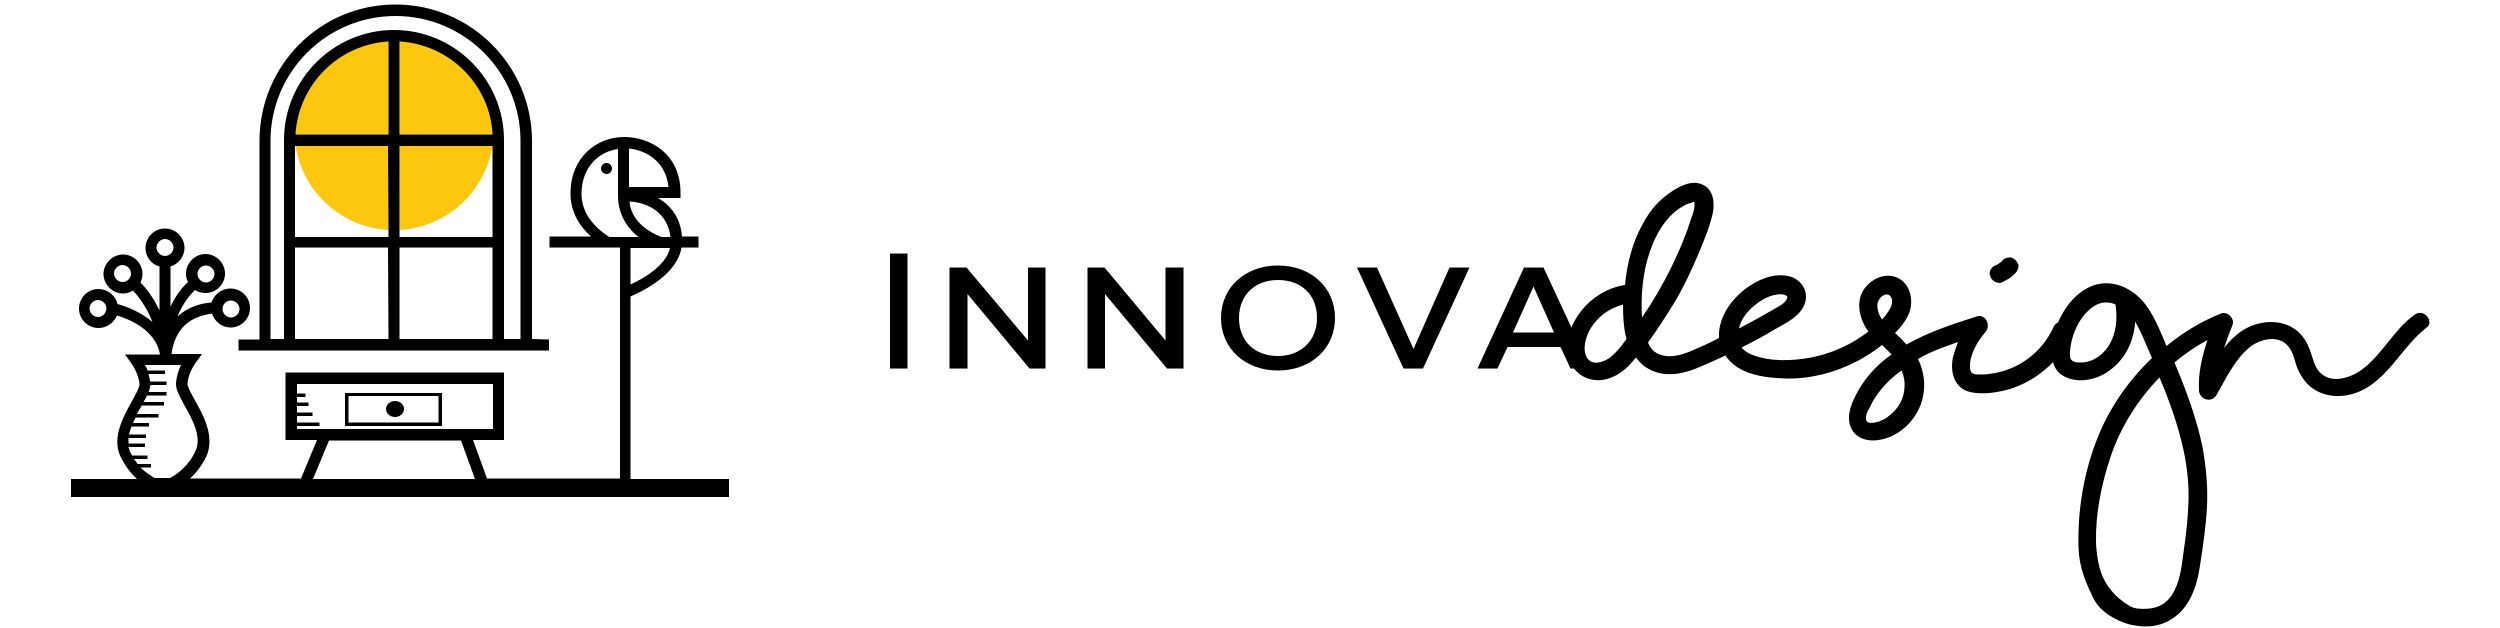 <svg xmlns="http://www.w3.org/2000/svg" version="1.1" viewBox="0 0 500 125.5">
  <path d="M77.7 29.1V46c-9.5-.5-17.2-7.7-18.6-16.9h18.6zM98.5 29.1c-1.4 9.2-9.1 16.4-18.6 16.9V29.1h18.6zM77.7 8.3v18.6H59.1c.5-10 8.6-18.1 18.6-18.6zM98.5 26.9H79.9V8.3c10 .5 18.1 8.6 18.6 18.6z" fill="#fdc70d" />
  <path d="M31.9 73.2h2.2zM88.4 85.2H69v-6.6h19.4v6.6zm-18.7-.7h18v-5.3h-18v5.3z"/>
  <path d="M126.1 95.8V59.3c2.3-1 9.3-4.3 10.2-9.8h3.4v-2.2h-3.3c-.3-3.7-2.2-6.2-4.8-7.7h4.5v-1.1c0-7.6-5.9-11.1-11.3-11.1-5.3 0-10.7 3.9-10.7 11.3 0 4 2.1 6.8 4.1 8.6h-8.3v2.2H124v46.2H97.4L94.6 88h6.2V74.5H57.1V88h6.3l-3.2 7.7H38c1.2-1.1 2.4-2.6 3.3-4.5 1.7-3.9-.6-8.1-2.3-11.1-.7-1.3-1.5-2.7-1.5-3.3.1-2.2 1.6-4.2 1.6-4.2l1.3-1.8h-6.1c.3-2.4 1.2-4.3 2.6-5.7 1.9-1.8 4.3-2.2 5.5-2.4.5 1.6 2 2.8 3.7 2.8 2.2 0 3.9-1.8 3.9-3.9 0-2.2-1.8-3.9-3.9-3.9-1.8 0-3.3 1.2-3.8 2.8-1.5.1-4.4.6-6.8 2.8 1.1-2.8 2.7-4.5 3.5-5.3.6.4 1.3.6 2.1.6 2.2 0 3.9-1.8 3.9-3.9s-1.8-3.9-3.9-3.9-3.9 1.8-3.9 3.9c0 .6.1 1.2.4 1.7-.9.8-2.3 2.4-3.5 4.9v-8c1.6-.5 2.8-2 2.8-3.7 0-2.2-1.8-3.9-3.9-3.9-2.2 0-3.9 1.8-3.9 3.9 0 1.8 1.2 3.3 2.8 3.7v8.8c-1.3-2.8-2.9-4.7-3.8-5.6.2-.5.4-1.1.4-1.7 0-2.2-1.8-3.9-3.9-3.9s-3.9 1.8-3.9 3.9 1.8 3.9 3.9 3.9c.7 0 1.4-.2 2-.6.9 1 2.6 3 3.9 6.3-2.2-1.9-4.9-3-7-3.6-.4-1.7-2-3-3.8-3-2.2 0-3.9 1.8-3.9 3.9 0 2.2 1.8 3.9 3.9 3.9 1.7 0 3.1-1.1 3.7-2.5 2.4.7 7.8 2.9 8.6 7.8h-7l1.3 1.8s1.5 2.1 1.6 4.2c0 .6-.8 2-1.5 3.3-1.7 3.1-4.1 7.3-2.3 11.1.9 1.9 2.1 3.4 3.3 4.5H14.2v3.6h131.6v-3.6h-19.7zM46.2 60.1c.9 0 1.7.8 1.7 1.7s-.8 1.7-1.7 1.7-1.7-.8-1.7-1.7.7-1.7 1.7-1.7zm-5-7c.9 0 1.7.8 1.7 1.7s-.8 1.7-1.7 1.7-1.7-.8-1.7-1.7.7-1.7 1.7-1.7zm-16.7 3.3c-.9 0-1.7-.8-1.7-1.7s.8-1.7 1.7-1.7c.9 0 1.7.8 1.7 1.7s-.7 1.7-1.7 1.7zm-4.9 7c-.9 0-1.7-.8-1.7-1.7s.8-1.7 1.7-1.7c.9 0 1.7.8 1.7 1.7-.1 1-.8 1.7-1.7 1.7zm11.7-13.9c0-.9.8-1.7 1.7-1.7s1.7.8 1.7 1.7-.8 1.7-1.7 1.7-1.7-.8-1.7-1.7zm-4.5 42.3h2.7v-.7h-3.1c-.1-.2-.2-.5-.4-.7-.1-.3-.2-.6-.3-1H29v-.7h-3.3v-1.1h3.5v-.7h-3.4c.1-.5.3-1.1.5-1.6h3.5v-.7h-3.2c.2-.4.3-.7.5-1.1h4.6v-.7h-4.3c.3-.6.6-1.1.9-1.6v-.1h4.5v-.7h-4.1c.3-.5.5-.9.7-1.3h3.9v-.7h-3.6c.2-.5.3-.9.4-1.4h3.2v-.7H30c0-.5-.2-1.1-.3-1.5H33v-.7h-3.5c-.1-.4-.3-.8-.5-1.1h7.2c-.5 1-.9 2.3-1 3.6-.1 1.2.7 2.6 1.7 4.5 1.6 2.8 3.5 6.3 2.2 9.1-1.3 2.9-3.6 4.6-5.1 5.4h-3.1c-.8-.5-1.8-1.1-2.8-2.1h2.1v-.7h-2.7c-.1-.2-.4-.6-.7-1zm32.6-5.9v-.7h4.5v-.7h-4.5v-1.3h3.1v-.7h-3.1v-1.3h2.3v-.7h-2.3v-1.1h1.7v-.7h-1.7v-1.9h39.2v9H59.4v.1zm3.2 9.9 3.2-7.7h26.4l2.8 7.7H62.6zm63.5-38.9v-7.3h7.9c-.8 3.6-5.5 6.2-7.9 7.3zm8-9.5h-1.8c-5.2-2-6.3-5.4-6.4-7.1 3.7.2 7.6 2.2 8.2 7.1zm-8.3-17.7c3.7.4 7.4 2.8 7.9 7.7h-7.9v-7.7zm-3.9 17.7c-1-.6-5.6-3.5-5.6-8.6 0-5.4 3.5-8.5 7.3-9v9.3c0 .7-.1 5 4.1 8.3h-5.8z"/>
  <ellipse cx="79" cy="81.8" rx="1.8" ry="1.6"/>
  <circle cx="121.3" cy="33.7" r="1.1"/>
  <path d="M106.4 67.8V28.2c0-15-12.2-27.3-27.3-27.3S51.9 13.1 51.9 28.2v39.7h-4.2v2.2h62.1v-2.2l-3.4-.1zm-28.7 0H59V49.5h18.6l.1 18.3zm0-20.4H59V28.9v.3h18.6l.1 18.2zm0-20.5H59.1c.6-10 8.6-18 18.6-18.6v18.6zm20.8 40.9H79.9V49.5h18.6v18.3zm0-20.4H79.9V29.2h18.6v-.3 18.5zM79.9 26.9V8.3c10 .6 18.1 8.6 18.6 18.6H79.9zm24.3 40.9h-3.4V28c0-12.1-9.9-22-22-22s-22 9.9-22 22v39.8h-2.7V28.2c0-13.8 11.2-25 25-25s25 11.2 25 25v39.6h.1z"/>
  <g>
    <path d="M59.1 29.1v-.3c-.1.1 0 .2 0 .3zM98.5 28.9v.3-.3z"/>
  </g>
  <g>
    <path d="M398.2 55.6c.3.4.6.7 1.1.9.2 0 .3 0 .5.1.3 0 .6-.1.9-.3.4-.2.8-.4 1.1-.6.5-.3.9-.7 1.3-1.1.2-.2.3-.4.4-.6.1-.2.2-.5.2-.7 0-.3 0-.5-.2-.7-.1-.2-.2-.4-.4-.6-.4-.3-.8-.6-1.3-.5-.2 0-.3 0-.5.1-.3.1-.6.2-.8.5l-.4.4c-.4.3-.8.5-1.3.7-.2.1-.4.3-.5.5-.2.2-.3.4-.3.6-.1.2-.1.5 0 .7 0 .1.1.4.2.6z"/>
    <path d="M483 62.9c-4.2 2.9-6.5 8-10.6 11-2.3 1.7-6.2 3-8.5.5-1.1-1.2-1.4-3.1-2-4.6-.7-1.8-1.8-3.4-3.6-4.4-3.2-1.7-7.2-1.1-10.1.9-1.3.9-2.4 2-3.4 3.3.5-1.5 1.1-3.1 1.7-4.6.5-1.3-1-2.8-2.3-2.3-4 1.6-7.6 3.8-10.9 6.5-.1-.3-.3-.6-.4-1-1.4-3.2-2.8-6.8-5.5-9.1-2.8-2.4-6.5-3.3-9.9-1.5-2.7 1.4-4.7 4.1-5.9 6.9-.3.1-.6.4-.8.7-2.3 5.3-7.3 9-13.1 9.6-.5.1-1.1.1-1.6.1-1.2 0-2 0-2.1-1.3-.2-2.5 1.5-5.4 3.1-7.2 1.1-1.3.1-3.7-1.8-3.1-4.7 1.5-9.6 3.1-14 5.6-.7-.8-1.5-1.6-2.3-2.3 1.4-1.4 2.7-3.1 3.1-4.9.5-2.5-.4-5.4-3-6.3-2.3-.8-4.8.4-6.2 2.3-1.6 2.2-1.2 5.1 0 7.4.2.4.5.8.8 1.2-3.4 2.6-7.3 4.4-11.5 5.2-3.7.7-8.3.9-11.9-.6-.8-.3-1.5-.8-2-1.4 2.2-1.1 4.5-2.3 6.6-3.6 2.3-1.3 5.2-2.6 6.1-5.3.8-2.5-.9-4.9-3.4-5.4-2.4-.5-4.9.3-6.9 1.5-3.7 2.1-7.2 6.4-6.9 10.9-1.9 1-3.9 1.9-5.8 2.7-2 .8-4.3 1.4-6.3.5-1.1-.5-1.7-1.3-2.1-2.3 1.8-2.5 3.5-5.1 5.1-7.7 1.9-3.1 3.4-6.3 4.8-9.6 1.1-2.6 2.3-5.4 3-8.3.5-2.2.3-5.2-2.3-6.1-2.4-.9-5.3 1-7.1 2.4-1.9 1.5-3.4 3.4-4.5 5.5-2.1 3.7-3.2 8-3.6 12.3h-.1c-4.8.8-8.9 4.2-10.7 8.7-.8 2.1-1 4.5-.2 6.6 1.1 2.6 3.6 4 6.4 3.7 2.8-.4 4.9-2.1 6.6-4.3l.2-.2c.9 1.3 2.2 2.3 3.9 2.9 2.7.9 5.6.3 8.1-.7 2-.8 3.9-1.7 5.9-2.6 2.4 3.8 7.9 4.5 12.1 4.6 5 .1 9.9-1.2 14.3-3.5 1.7-.9 3.4-2 4.9-3.2.6.6 1.3 1.2 1.9 1.9-2.7 1.9-5 4.3-6.7 7.3-1.1 2-2.3 4.5-1.6 6.8.7 2.5 3.3 3.4 5.7 3 4.4-.6 8.1-4.5 8.9-8.7.5-2.4.2-4.8-.8-7.1-.1-.1-.1-.3-.2-.4 1.5-.9 3.1-1.6 4.7-2.2l3.3-1.2c-.4 1-.7 2-1 3-.6 2.8.1 6.2 3.4 7 2.6.6 5.5.1 8-.6 2.5-.8 4.9-2.1 6.9-3.8.6-.5 1.2-1 1.7-1.6.3 1.2 1 2.2 2.1 2.8 2.8 1.6 6.7.8 9.2-1.1 2.8-2 4.5-5.1 5-8.5.1-.4.1-.9.1-1.3 1.4 2.3 2.3 4.9 3.4 7.3-4.8 4.6-8.7 10.2-11.1 16.5-2.6 6.7-3.8 14.2-3.6 21.3.1 4 1.4 7 3 10.3 1.7 3.4 6.1 5 7.7 5.3 3.6.7 6.8.2 9.6-2.5 2.5-2.5 3.5-6 4-9.4.6-3.9 1.2-7.9 1.4-11.8.2-4-.2-8-.9-11.9-1.2-5.8-3.3-11.4-5.6-16.9 2-1.7 4.2-3.2 6.6-4.5-1.1 3.3-1.9 6.7-1.7 10.1.1 1.8 2.5 2.6 3.5.9 1.9-3.3 3.7-7.2 6.7-9.6 2-1.6 5.7-2.5 7.6-.2 1.1 1.2 1.3 3 1.9 4.5.8 1.8 1.9 3.4 3.7 4.4 3.4 1.9 7.6 1.2 10.7-.9 4.6-3.1 7-8.2 11.3-11.6 1.8-1.1-.3-4-2.2-2.7zm-161 8.6c-1.2.9-3.4 1.7-4.5.2-.9-1.2-.6-3.1-.1-4.5.6-1.7 1.9-3.3 3.3-4.4 1.2-.9 2.5-1.5 3.9-1.9 0 2.2.1 4.7.7 6.9-1 1.4-2 2.7-3.3 3.7zm6.4-13c.3-4.5 1.4-9.1 3.8-12.9 1-1.6 2.3-3 3.8-4 .4-.2.8-.5 1.2-.7.5-.2 1-.3 1.4-.5h.2c.1.1.1.3.1.6 0 .9-.3 1.7-.6 2.5-.4 1.2-.8 2.5-1.3 3.7-.8 2.2-1.8 4.3-2.8 6.4-1.7 3.4-3.6 6.7-5.8 9.9-.1-1.7-.1-3.4 0-5zm21.8 3.2c1.4-1.3 3.3-2.6 5.3-2.8.5-.1 1.2-.1 1.7.2 0 0 .2.1.3.3 0-.1-.1.4-.2.5-.4.8-1.4 1.3-2.1 1.7-1.2.7-2.3 1.3-3.5 2l-3.9 2.1c.3-1.6 1.3-2.9 2.4-4zm27.6.4c-.4.6-.9 1.3-1.4 1.8-.5-.7-.8-1.5-.9-2.3-.1-.7 0-1.3.4-1.8.4-.6 1.1-1 1.6-.9.2 0 .6.2.8.7.3.8 0 1.7-.5 2.5zm.1 21c-.8.7-1.8 1.2-2.9 1.4-.5.1-1.4.2-1.7-.3-.4-.8.3-2.2.7-2.8.5-1.1 1.1-2.1 1.9-3.1 1.2-1.6 2.7-3 4.4-4.2.5 1.1.7 2.2.6 3.4-.1 2.2-1.2 4.2-3 5.6zm44-14.2c-1.2 2-3.3 3.6-5.7 3.6-1 0-2.1-.1-2.2-1.2-.1-1.3.2-2.8.6-4.1.8-2.5 2.4-5.1 4.8-6.3 1.3-.6 2.6-.5 3.7 0 .4 2.7.2 5.6-1.2 8zM436.7 90c.7 3.3 1.1 6.7 1 10.2-.1 3.4-.5 6.9-1 10.3-.4 2.9-.7 6.1-2.4 8.6-1.6 2.4-4.1 2.9-6.9 2.6-.6-.1-.9-.2-1.3-.4-3.1-1.8-5.3-4.4-6.2-7.8-.4-1.4-.7-3.9-.7-5.2-.1-5.4 1-11.3 3-17.2 2-5.8 5.4-11.2 9.7-15.6 2 4.7 3.7 9.5 4.8 14.5z"/>
  </g>
  <g>
    <path d="M178 50.7h3.5v23H178zM209.1 53.5v20.2h-3.2l-12.4-14.9v14.9h-3.6V53.5h3.4l12.3 14.6V53.5zM236.7 53.5v20.2h-3.3L221 58.8v14.9h-3.5V53.5h3.4l12.2 14.6V53.5zM255.6 53.1c-6.6 0-11.4 4.4-11.4 10.5s4.8 10.5 11.4 10.5c6.6 0 11.4-4.4 11.4-10.5s-4.8-10.5-11.4-10.5zm0 18.1c-4.7 0-7.8-3-7.8-7.6 0-4.5 3.1-7.6 7.8-7.6 4.7 0 7.8 3 7.8 7.6 0 4.5-3.2 7.6-7.8 7.6zM293.9 53.5l-9.3 20.2h-3.9l-9.3-20.2h4l7.3 16.3 7.2-16.3zM308.7 53.5h-3.9l-9.3 20.2h4l2-4.3h10.6l2 4.3h4l-9.4-20.2zm-6.1 13 4.1-9.2 4.1 9.2h-8.2z"/>
  </g>
</svg>
